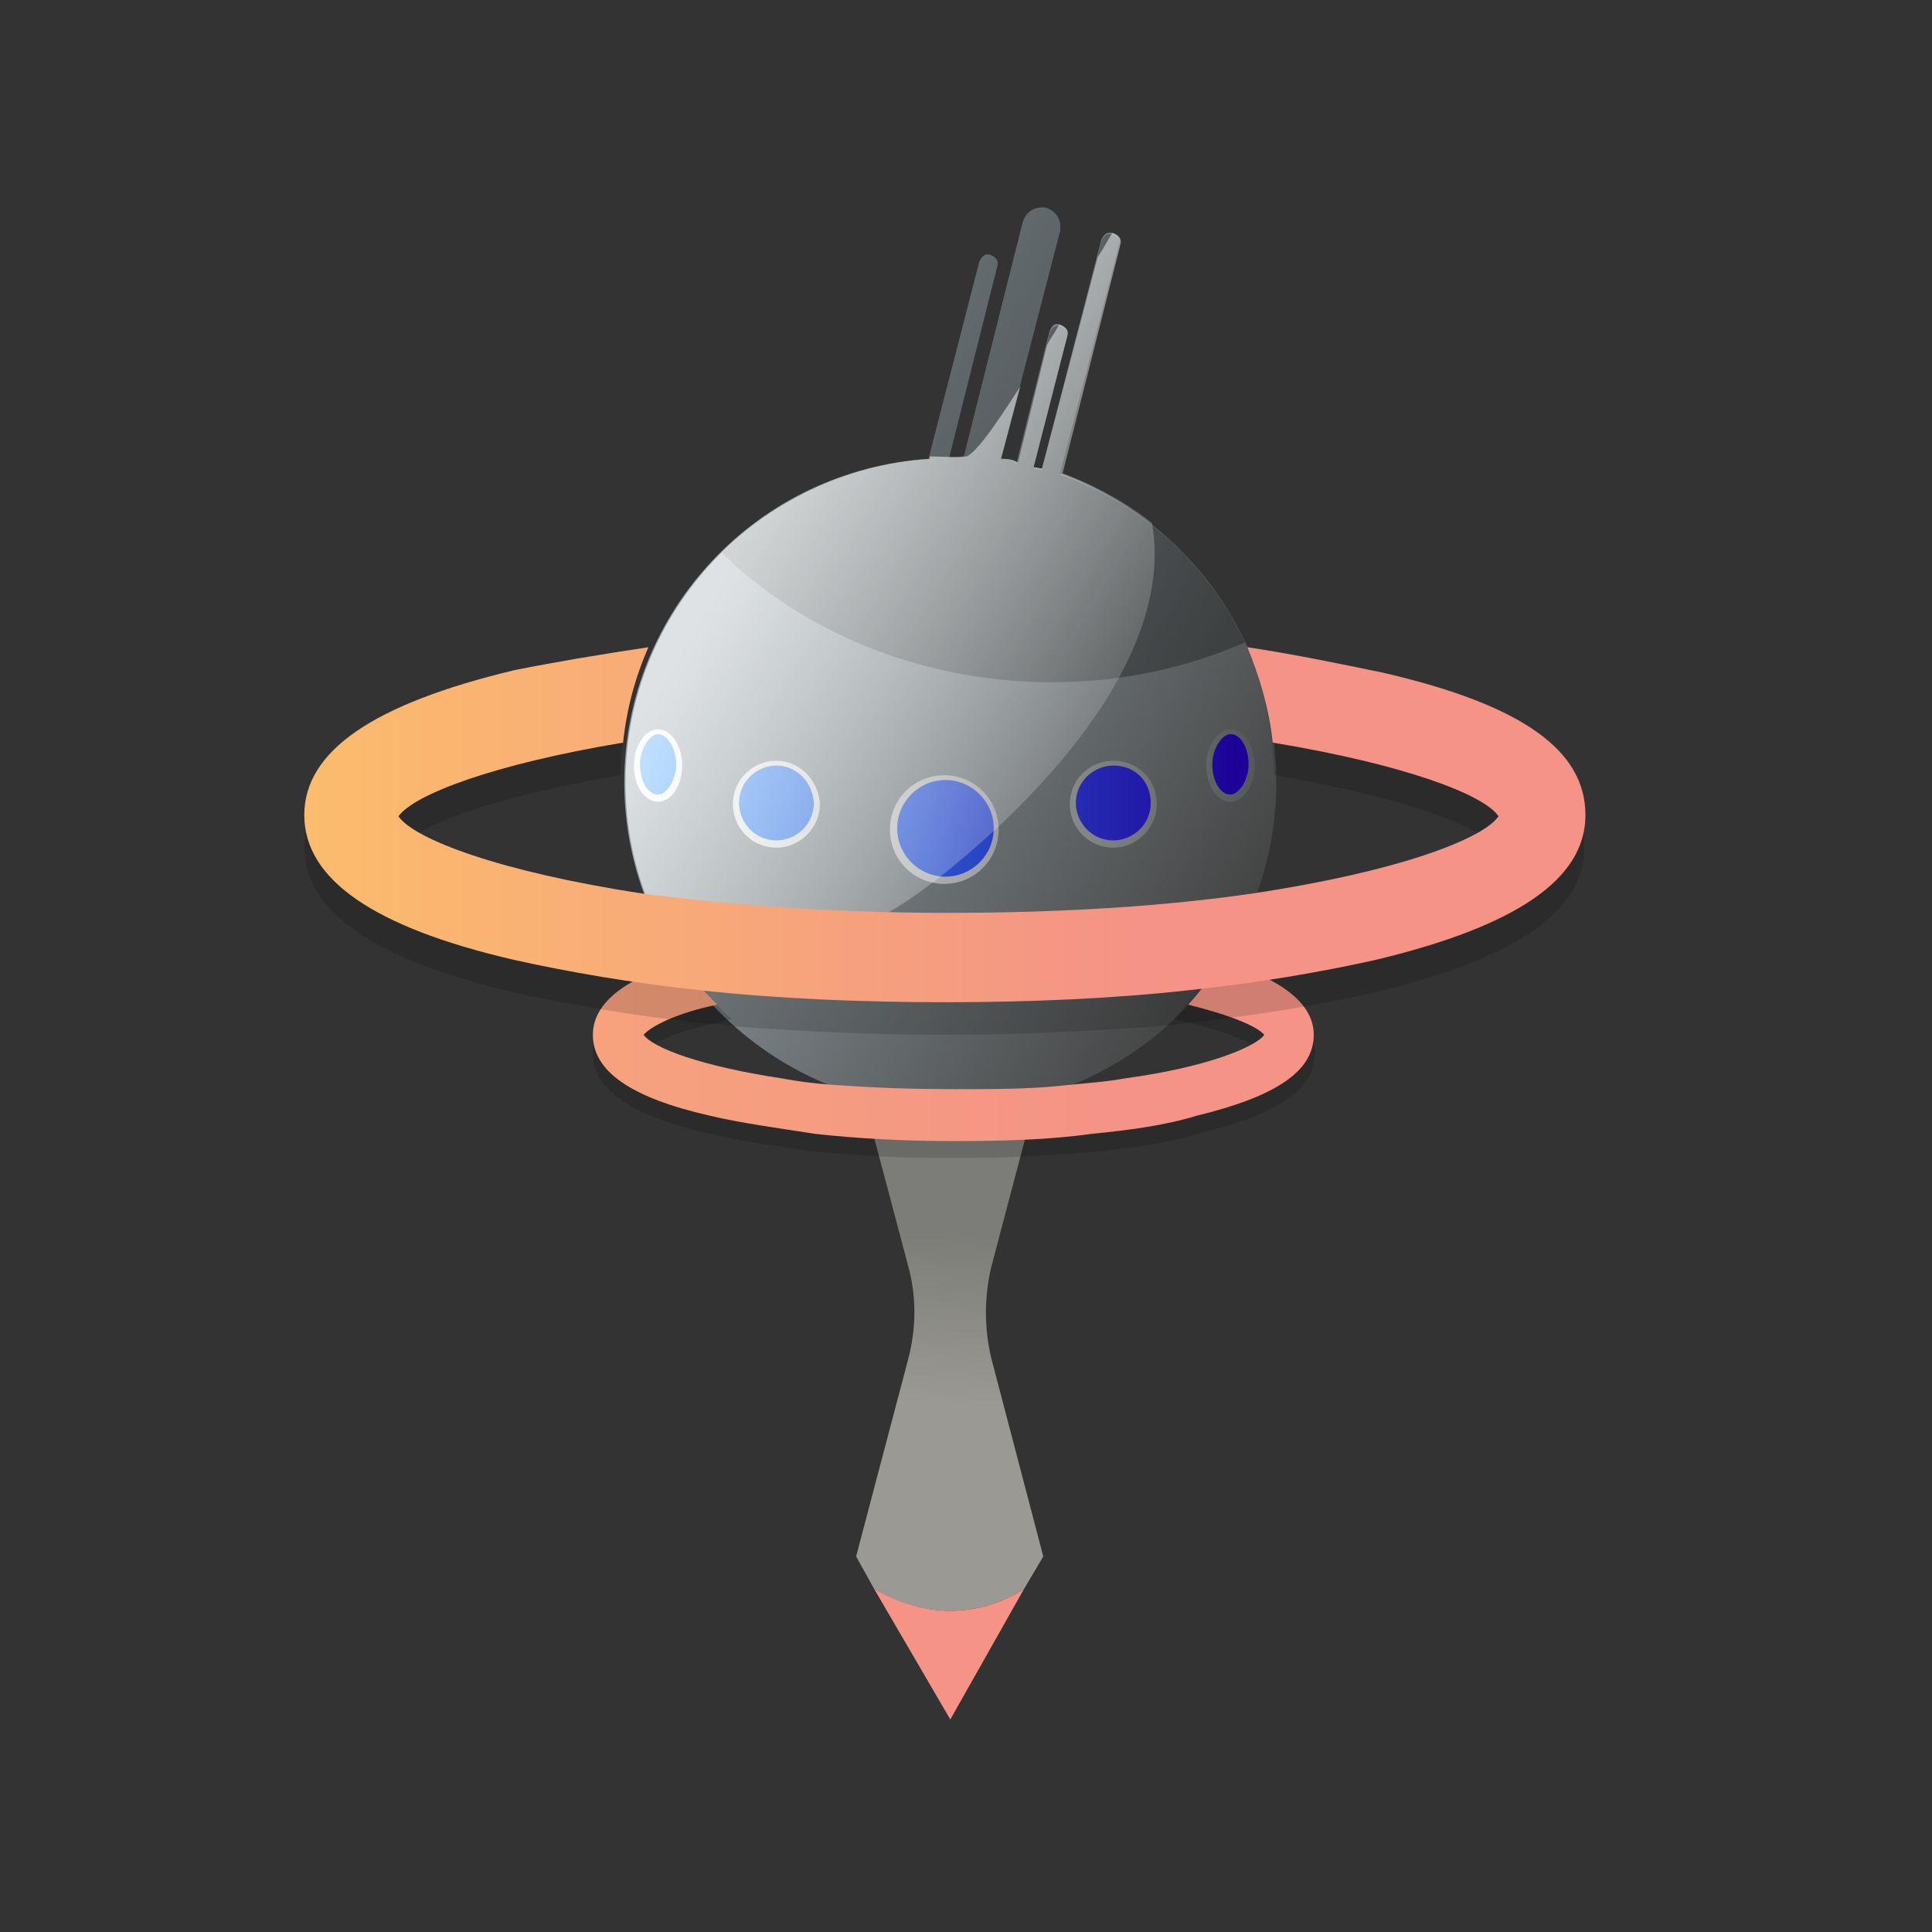 <?xml version="1.0" encoding="utf-8"?>
<!-- Generator: Adobe Illustrator 25.2.1, SVG Export Plug-In . SVG Version: 6.00 Build 0)  -->
<svg version="1.1" id="Layer_2" xmlns="http://www.w3.org/2000/svg" xmlns:xlink="http://www.w3.org/1999/xlink" x="0px" y="0px"
	 viewBox="0 0 160 160" style="enable-background:new 0 0 160 160;" xml:space="preserve">
<rect x="0" y="0" width="160" height="160" fill="#333333" stroke="none"/>
<style type="text/css">
	.st0{fill:url(#SVGID_1_);}
	.st1{fill:url(#SVGID_2_);}
	.st2{fill:url(#SVGID_3_);}
	.st3{opacity:0.15;enable-background:new    ;}
	.st4{fill:url(#SVGID_4_);}
	.st5{fill:url(#SVGID_5_);}
	.st6{fill:url(#SVGID_6_);}
	.st7{opacity:0.3;}
	.st8{fill:url(#SVGID_7_);}
	.st9{fill:url(#SVGID_8_);}
</style>
<linearGradient id="SVGID_1_" gradientUnits="userSpaceOnUse" x1="79.135" y1="59.901" x2="77.718" y2="39.453" gradientTransform="matrix(1 0 0 -1 0 162)">
	<stop  offset="0" style="stop-color:#7C7D78"/>
	<stop  offset="0.702" style="stop-color:#9B9994"/>
</linearGradient>
<path class="st0" d="M82.1,112.5c-0.6-2.5-0.6-5.1,0-7.6l4.3-16.3H70.9l4.3,16.2c0.7,2.5,0.7,5.2,0,7.8l-4.3,16.3l1.5,2.7
	c1.9,1.2,4.2,1.8,6.3,1.8c2.1,0,4.2-0.6,6.1-1.8l1.6-2.7L82.1,112.5z"/>
<linearGradient id="SVGID_2_" gradientUnits="userSpaceOnUse" x1="80.637" y1="59.796" x2="79.22" y2="39.349" gradientTransform="matrix(1 0 0 -1 0 162)">
	<stop  offset="0" style="stop-color:#FBBC6D"/>
	<stop  offset="1" style="stop-color:#F49386"/>
</linearGradient>
<path class="st1" d="M72.4,131.6l6.3,10.8l6.1-10.8c-1.9,1.2-4,1.8-6.1,1.8C76.6,133.4,74.5,132.8,72.4,131.6z"/>
<linearGradient id="SVGID_3_" gradientUnits="userSpaceOnUse" x1="63.522" y1="116.946" x2="125.915" y2="81.211" gradientTransform="matrix(1 0 0 -1 0 162)">
	<stop  offset="0" style="stop-color:#939FA4"/>
	<stop  offset="0.7" style="stop-color:#434343"/>
</linearGradient>
<path class="st2" d="M87.8,39.2l4.9-19c0.1-0.4-0.1-0.7-0.6-0.9c-0.4-0.1-0.7,0.1-0.9,0.6l-4.9,18.9c-0.3,0-0.4-0.1-0.7-0.1
	l2.8-10.9c0.1-0.4-0.1-0.7-0.6-0.9s-0.7,0.1-0.9,0.6l-2.7,10.8C83.8,38,83.3,38,82.9,38l4.9-18.9c0.1-0.9-0.3-1.6-1.2-1.9l0,0
	c-0.9-0.1-1.6,0.3-1.9,1.2l-4.9,19.5c-0.3,0-0.6,0-0.9,0c-0.1,0-0.1,0-0.3,0l4-15.9c0.1-0.4-0.1-0.7-0.6-0.9
	c-0.4-0.1-0.7,0.1-0.9,0.6L76.9,38c-14.1,0.9-25.2,12.6-25.2,26.8c0,14.8,12.1,27,27,27s27-12.1,27-27C105.7,52.9,98.2,43,87.8,39.2
	z"/>
<path class="st3" d="M100.3,80.8c-0.9,1.3-2.1,2.4-3.1,3.6c4.2,0.9,6.9,2.1,7.5,2.8c-0.7,1-4.8,2.7-11.5,3.6c-0.1,0-0.4,0-0.7,0.1
	c-3.7,0.4-8.2,0.9-13.5,0.9s-9.9-0.3-13.6-0.9c-0.3,0-0.4,0-0.7-0.1c-6.6-1-10.6-2.5-11.4-3.6c0.6-0.9,3.1-1.9,7.3-2.8
	c-1.2-1-2.2-2.2-3.1-3.6c-5.7,1.5-8.4,3.6-8.4,6.4c0,3,3.1,5.2,9.7,6.7c2.5,0.6,5.5,1,8.7,1.5c0.6,0,1,0.1,1.6,0.1
	c3.1,0.3,6.4,0.4,9.9,0.4s6.7-0.1,9.9-0.4c0.6,0,1-0.1,1.6-0.1c3.1-0.3,6.1-0.7,8.7-1.5c6.6-1.6,9.7-3.7,9.7-6.7
	C108.8,84.5,106,82.4,100.3,80.8z"/>
<linearGradient id="SVGID_4_" gradientUnits="userSpaceOnUse" x1="-20.703" y1="74.946" x2="178.694" y2="74.946" gradientTransform="matrix(1 0 0 -1 0 162)">
	<stop  offset="0" style="stop-color:#FBBC6D"/>
	<stop  offset="0.567" style="stop-color:#F49386"/>
</linearGradient>
<path class="st4" d="M101.2,79.6c-0.9,1.3-1.8,2.5-2.8,3.6c3.6,0.9,5.7,1.8,6.3,2.5c-0.7,1-4.8,2.7-11.5,3.6
	c-1.6,0.3-3.3,0.4-5.2,0.6c-2.7,0.3-5.7,0.3-9,0.3s-6.3-0.1-9.1-0.3c-1.9-0.1-3.6-0.3-5.2-0.6c-6.6-1-10.6-2.5-11.4-3.6
	c0.6-0.7,2.7-1.8,6.1-2.5c-1-1-2.1-2.2-2.8-3.6c-5.1,1.5-7.5,3.6-7.5,6.1c0,3,3.1,5.2,9.7,6.7c2.5,0.6,5.5,1,8.7,1.5
	c3.6,0.4,7.5,0.6,11.5,0.6c4,0,7.9-0.1,11.4-0.6c3.1-0.3,6.1-0.7,8.7-1.5c6.6-1.6,9.7-3.7,9.7-6.7C108.8,83.2,106.3,81.1,101.2,79.6
	z"/>
<path class="st3" d="M114.5,58.3c-3.1-0.7-6.4-1.3-10.2-1.9c0.7,2.4,1.2,5.1,1.2,7.8c10.8,1.8,17.2,4.3,18.6,6.1
	c-1.3,1.9-8.4,4.6-20.4,6.4c-0.4,0-0.7,0.1-1.2,0.1c-6.6,0.9-14.7,1.5-24,1.5c-9.4,0-17.4-0.6-24.1-1.5c-0.4,0-0.9-0.1-1.2-0.1
	c-11.8-1.8-18.9-4.5-20.2-6.4c1.3-1.8,7.6-4.3,18.4-6.1c0-2.7,0.4-5.2,1.2-7.8c-3.6,0.4-6.9,1.2-10,1.8c-11.7,2.8-17.4,6.7-17.4,12
	c0,5.2,5.7,9.3,17.4,12c4.5,1,9.7,1.9,15.3,2.5c0.9,0.1,1.9,0.1,2.8,0.3c5.5,0.4,11.4,0.7,17.5,0.7c6,0,11.8-0.3,17.4-0.7
	c0.9-0.1,1.9-0.1,2.8-0.3c5.7-0.6,10.9-1.5,15.4-2.5c11.7-2.8,17.4-6.7,17.4-12C131.3,64.9,126.2,61.1,114.5,58.3z"/>
<linearGradient id="SVGID_5_" gradientUnits="userSpaceOnUse" x1="52.539" y1="66.74" x2="103.914" y2="66.74">
	<stop  offset="0" style="stop-color:#FFFFFF"/>
	<stop  offset="0.988" style="stop-color:#56595A"/>
</linearGradient>
<path class="st5" d="M78.2,73.2c-2.5,0-4.5-2-4.5-4.5s2-4.5,4.5-4.5s4.5,2,4.5,4.5S80.7,73.2,78.2,73.2z M78.2,65.1
	c-2,0-3.5,1.6-3.5,3.5c0,2,1.6,3.5,3.5,3.5s3.5-1.6,3.5-3.5C81.8,66.7,80.2,65.1,78.2,65.1z M92.2,70.2c-2,0-3.6-1.6-3.6-3.6
	s1.6-3.6,3.6-3.6c2.1,0,3.6,1.6,3.6,3.6C95.8,68.5,94.2,70.2,92.2,70.2z M92.2,63.9c-1.5,0-2.6,1.2-2.6,2.6s1.2,2.6,2.6,2.6
	s2.6-1.2,2.6-2.6C94.8,65,93.7,63.9,92.2,63.9z M64.3,70.2c-2,0-3.6-1.6-3.6-3.6s1.6-3.6,3.6-3.6c1.9,0,3.5,1.6,3.6,3.6
	C67.9,68.5,66.3,70.2,64.3,70.2z M64.3,63.9c-1.5,0-2.6,1.2-2.6,2.6s1.2,2.6,2.6,2.6s2.6-1.2,2.6-2.6C66.8,65,65.7,63.9,64.3,63.9z
	 M101.9,66.4c-1.1,0-2-1.3-2-3c0-1.6,0.9-3,2-3c1.1,0,2,1.3,2,3C103.9,65,103,66.4,101.9,66.4z M101.9,61.3c-0.4,0-1,0.8-1,2
	c0,1.1,0.5,2,1,2c0.4,0,1-0.8,1-2C102.9,62.3,102.5,61.3,101.9,61.3z M54.5,66.4c-1.1,0-2-1.3-2-3c0-1.6,0.9-3,2-3s2,1.4,2,3
	S55.6,66.4,54.5,66.4z M54.5,61.3c-0.4,0-1,0.8-1,2c0,1.1,0.5,2,1,2c0.4,0,1-0.8,1-2S54.9,61.3,54.5,61.3z"/>
<linearGradient id="SVGID_6_" gradientUnits="userSpaceOnUse" x1="53.039" y1="66.739" x2="103.414" y2="66.739">
	<stop  offset="0" style="stop-color:#3B9FFF"/>
	<stop  offset="0.988" style="stop-color:#1D0097"/>
</linearGradient>
<path class="st6" d="M82.3,68.6c0,2.2-1.8,4-4,4l0,0l0,0c-2.2,0-4-1.8-4-4c0-2.2,1.8-4,4-4l0,0l0,0C80.5,64.6,82.3,66.4,82.3,68.6z
	 M54.5,60.8c-0.7,0-1.5,1.2-1.5,2.5c0,1.3,0.6,2.5,1.5,2.5c0.7,0,1.5-1.2,1.5-2.5C56,62,55.3,60.8,54.5,60.8z M64.3,63.4
	c-1.6,0-3.1,1.3-3.1,3.1c0,1.6,1.3,3.1,3.1,3.1c1.6,0,3.1-1.3,3.1-3.1C67.3,64.7,65.9,63.4,64.3,63.4z M92.2,63.4
	c-1.6,0-3.1,1.3-3.1,3.1c0,1.6,1.3,3.1,3.1,3.1c1.6,0,3.1-1.3,3.1-3.1C95.3,64.7,94,63.4,92.2,63.4z M101.9,60.8
	c-0.7,0-1.5,1.2-1.5,2.5c0,1.3,0.6,2.5,1.5,2.5c0.7,0,1.5-1.2,1.5-2.5C103.4,62,102.8,60.8,101.9,60.8z"/>
<path class="st7" d="M87.1,56.5c5.8,0,11.2-1.2,16-3.3c-3-6.4-8.5-11.5-15.3-13.9l4.9-19c0.1-0.4-0.1-0.7-0.6-0.9
	c-0.4-0.1-0.7,0.1-0.9,0.6l-4.9,18.9c-0.3,0-0.4-0.1-0.7-0.1l2.8-10.9c0.1-0.4-0.1-0.7-0.6-0.9c-0.4-0.1-0.7,0.1-0.9,0.6l-2.7,10.8
	C83.8,38,83.3,38,82.9,38l4.9-18.9c0.1-0.9-0.3-1.6-1.2-1.9l0,0c-0.9-0.1-1.6,0.3-1.9,1.2l-4.9,19.5c-0.3,0-0.6,0-0.9,0
	c-0.1,0-0.1,0-0.3,0l4-15.9c0.1-0.4-0.1-0.7-0.6-0.9c-0.4-0.1-0.7,0.1-0.9,0.6L76.9,38c-6.7,0.4-12.7,3.3-17.1,7.8
	C66.2,52.1,76,56.5,87.1,56.5z"/>
<linearGradient id="SVGID_7_" gradientUnits="userSpaceOnUse" x1="62.583" y1="42.942" x2="100.267" y2="65.162">
	<stop  offset="0" style="stop-color:#FFFFFF;stop-opacity:0.7"/>
	<stop  offset="1" style="stop-color:#FFFFFF;stop-opacity:0"/>
</linearGradient>
<path class="st8" d="M92.8,20.2c0.1-0.4-0.1-0.7-0.6-0.9c0,0,0,0-0.1,0c-0.4,0.7-0.8,1.4-1.2,2l-4.6,17.5c-0.3,0-0.4-0.1-0.7-0.1
	l2.8-10.9c0.1-0.4-0.1-0.7-0.6-0.9c-0.1,0-0.1,0-0.1,0c-0.3,0.6-0.7,1.1-1,1.7l-2.4,9.7C83.8,38,83.3,38,82.9,38l1.6-6
	c-2.3,3.6-4.1,6.1-4.7,5.8c-0.9,0.1-1.8,0-2.8,0l0,0.2c-14.1,0.9-25.2,12.6-25.2,26.8c0,5.9,1.9,11.4,5.2,15.9c7-0.3,14.5-3,21-8.2
	c11-8.8,19.1-19.7,17.4-29.2c-2.2-1.7-4.7-3.1-7.4-4.1L92.8,20.2z"/>
<linearGradient id="SVGID_8_" gradientUnits="userSpaceOnUse" x1="25.653" y1="93.611" x2="131.8" y2="93.611" gradientTransform="matrix(1 0 0 -1 0 162)">
	<stop  offset="0" style="stop-color:#FBBC6D"/>
	<stop  offset="0.643" style="stop-color:#F49386"/>
</linearGradient>
<path class="st9" d="M114.5,55.7c-3.4-0.7-7.2-1.5-11.2-2.1c1,2.4,1.8,5.1,2.1,7.9c10.9,1.8,17.5,4.3,18.7,6.1
	c-1.3,1.9-8.4,4.6-20.4,6.4c-6.9,1-15.3,1.6-25.2,1.6s-18.4-0.7-25.3-1.6c-11.8-1.8-18.9-4.5-20.2-6.4c1.3-1.8,7.8-4.3,18.6-6.1
	c0.3-2.8,1-5.4,2.1-7.9c-4,0.6-7.6,1.2-11.1,1.9c-11.7,2.8-17.4,6.7-17.4,12s5.7,9.3,17.4,12c4.5,1,9.7,1.9,15.3,2.5
	c6.4,0.7,13.3,1,20.4,1c7,0,13.9-0.3,20.2-1c5.7-0.6,10.9-1.5,15.4-2.5c11.7-2.8,17.4-6.7,17.4-12S126.2,58.4,114.5,55.7z"/>
</svg>
